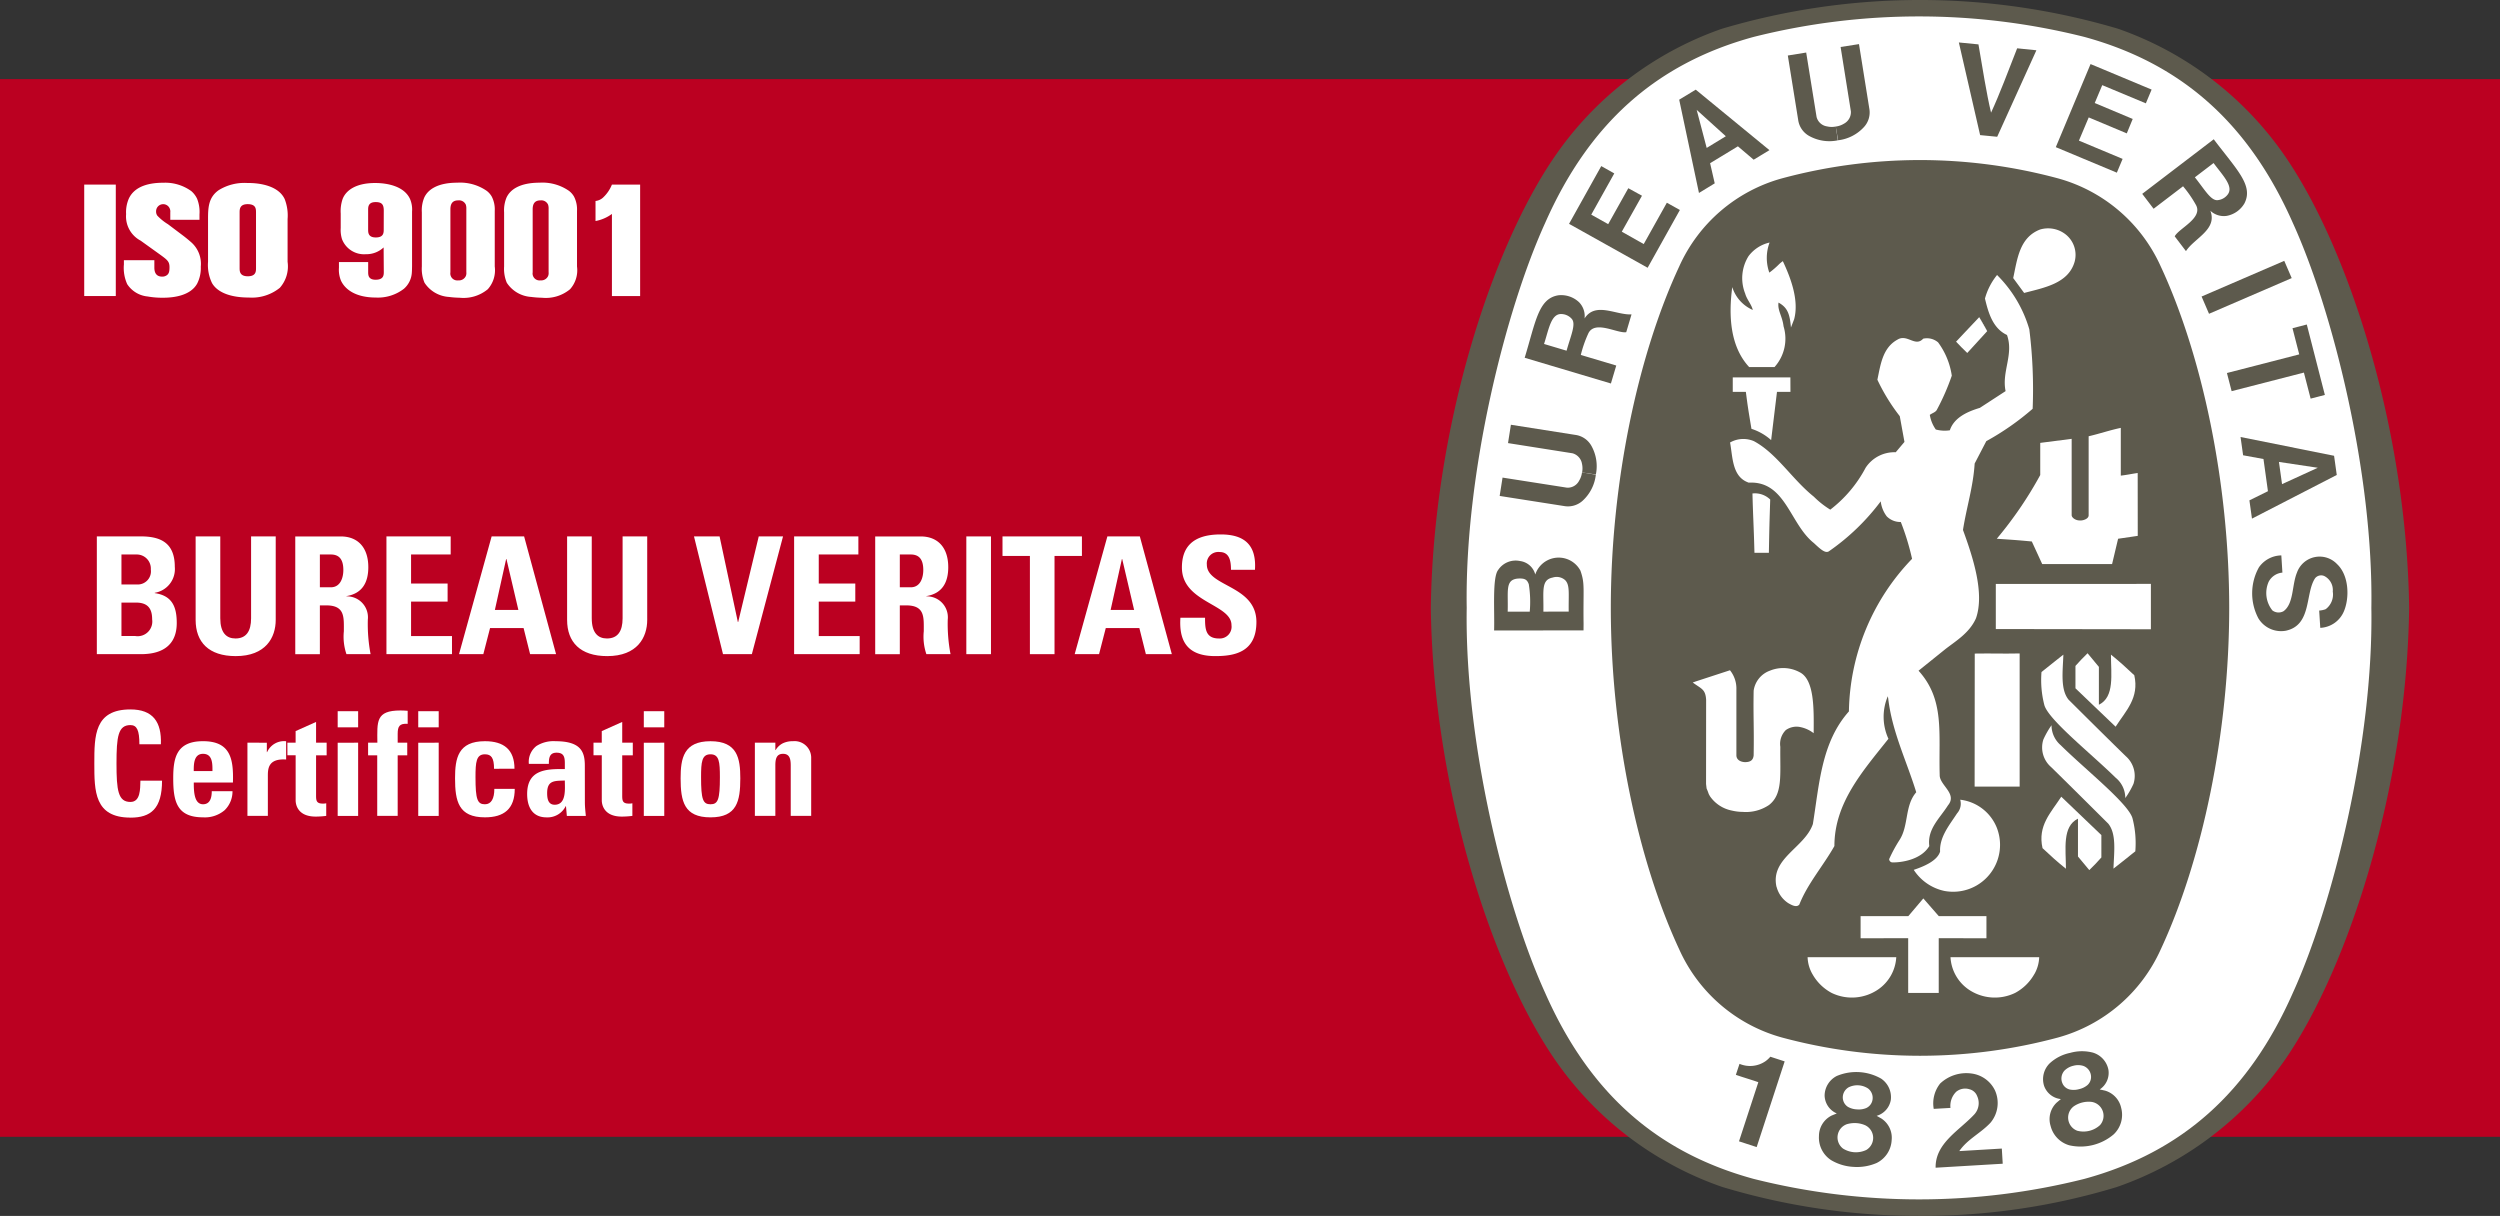 <svg xmlns="http://www.w3.org/2000/svg" width="260" height="126.455" viewBox="0 0 260 126.455">
  <rect x="0" y="0" width="260" height="126.455" fill="#333333" stroke="none"/>
  <g id="Group_3646" data-name="Group 3646" transform="translate(-5 -57.245)">
    <g id="Group_3644" data-name="Group 3644" transform="translate(5 44.54)">
      <rect id="Rectangle_1554" data-name="Rectangle 1554" width="260" height="110" transform="translate(0 20.932)" fill="#bb0021"/>
      <path id="Path_2481" data-name="Path 2481" d="M16.887,106.838c1.087,0,3.784-.137,3.784-3.242,0-1.678-.476-2.85-2.291-3.106v-.034a2.5,2.5,0,0,0,2.088-2.7c0-2.61-1.612-3.167-3.566-3.167H12.36v12.246ZM14.92,96.472H16.5a1.466,1.466,0,0,1,1.475,1.559,1.37,1.37,0,0,1-1.34,1.561H14.92Zm0,5h1.492c1.29,0,1.7.662,1.7,1.747a1.526,1.526,0,0,1-1.765,1.731H14.92Z" transform="translate(-2.289 -26.1)" fill="#fff" fill-rule="evenodd"/>
      <path id="Path_2482" data-name="Path 2482" d="M25.636,94.592v8.514c0,1.353-.51,2.1-1.626,2.1-.937,0-1.578-.591-1.578-2.1V94.592H19.869v8.683c0,2.3,1.355,3.765,4.174,3.765,3.12,0,4.155-1.936,4.155-3.765V94.592Z" transform="translate(0.477 -26.1)" fill="#fff"/>
      <path id="Path_2483" data-name="Path 2483" d="M30,101.765h.661c1.968,0,1.832,1.238,1.832,2.694a5.629,5.629,0,0,0,.271,2.378h2.51a16.882,16.882,0,0,1-.286-3.6,2.18,2.18,0,0,0-2.224-2.411V100.8c1.664-.272,2.273-1.441,2.273-3.005,0-2.085-1.118-3.2-2.865-3.2H27.441v12.246H30Zm0-5.293h1.136c.816,0,1.305.443,1.305,1.612,0,.781-.287,1.8-1.305,1.8H30Z" transform="translate(3.267 -26.1)" fill="#fff" fill-rule="evenodd"/>
      <path id="Path_2484" data-name="Path 2484" d="M41.187,106.838v-1.884H36.931v-3.581h3.8V99.492h-3.8v-3.02h4.12v-1.88H34.37v12.246Z" transform="translate(5.82 -26.1)" fill="#fff"/>
      <path id="Path_2485" data-name="Path 2485" d="M46.058,102.237H43.616l1.171-5.289h.033Zm-3.644,4.6.7-2.715H46.6l.679,2.715h2.7L46.656,94.592H43.278l-3.392,12.246Z" transform="translate(7.852 -26.1)" fill="#fff" fill-rule="evenodd"/>
      <path id="Path_2486" data-name="Path 2486" d="M53.871,94.592v8.514c0,1.353-.51,2.1-1.63,2.1-.932,0-1.578-.591-1.578-2.1V94.592H48.1v8.683c0,2.3,1.357,3.765,4.172,3.765,3.125,0,4.159-1.936,4.159-3.765V94.592Z" transform="translate(10.879 -26.1)" fill="#fff"/>
      <path id="Path_2487" data-name="Path 2487" d="M60.762,106.838h3l3.242-12.246H64.478l-2.138,8.9h-.035l-1.9-8.9H57.744Z" transform="translate(14.431 -26.1)" fill="#fff"/>
      <path id="Path_2488" data-name="Path 2488" d="M72.171,106.838v-1.884H67.916v-3.581h3.8V99.492h-3.8v-3.02h4.12v-1.88H65.353v12.246Z" transform="translate(17.235 -26.1)" fill="#fff"/>
      <path id="Path_2489" data-name="Path 2489" d="M74.076,101.765h.661c1.965,0,1.83,1.238,1.83,2.694a5.651,5.651,0,0,0,.271,2.378H79.35a16.872,16.872,0,0,1-.289-3.6,2.178,2.178,0,0,0-2.224-2.411V100.8c1.664-.272,2.276-1.441,2.276-3.005,0-2.085-1.121-3.2-2.867-3.2H71.516v12.246h2.56Zm0-5.293h1.136c.816,0,1.305.443,1.305,1.612,0,.781-.287,1.8-1.305,1.8H74.076Z" transform="translate(19.505 -26.1)" fill="#fff" fill-rule="evenodd"/>
      <rect id="Rectangle_1555" data-name="Rectangle 1555" width="2.563" height="12.246" transform="translate(100.498 68.492)" fill="#fff"/>
      <path id="Path_2490" data-name="Path 2490" d="M81.19,94.592v2.031h2.85v10.215H86.6V96.623H89.45V94.592Z" transform="translate(23.07 -26.1)" fill="#fff"/>
      <path id="Path_2491" data-name="Path 2491" d="M92.856,102.237H90.414l1.171-5.289h.033Zm-3.647,4.6.7-2.715H93.4l.679,2.715h2.7L93.45,94.592H90.075l-3.4,12.246Z" transform="translate(25.092 -26.1)" fill="#fff" fill-rule="evenodd"/>
      <path id="Path_2492" data-name="Path 2492" d="M102.621,103.55c0-3.849-5.155-3.647-5.155-5.972a1.194,1.194,0,0,1,1.322-1.307c1.037,0,1.188.933,1.188,1.85h2.493c.17-2.559-1.067-3.68-3.562-3.68-3.119,0-4.035,1.524-4.035,3.442,0,3.647,5.156,3.782,5.156,5.99a1.225,1.225,0,0,1-1.289,1.39c-1.408,0-1.461-.987-1.461-2.157H94.716c-.135,2.121.46,3.988,3.63,3.988,1.951,0,4.275-.375,4.275-3.544" transform="translate(28.046 -26.155)" fill="#fff"/>
      <path id="Path_2493" data-name="Path 2493" d="M15.924,118.994c2.125,0,3.287-.936,3.287-3.847H16.962c-.026.858.016,2.215-1.039,2.215-1.281,0-1.448-1.2-1.448-4s.167-3.994,1.448-3.994c.677,0,.933.542.933,1.994H19.09c.092-2.341-.843-3.622-3.167-3.622-3.754,0-3.754,2.745-3.754,5.623,0,2.849,0,5.627,3.754,5.627" transform="translate(-2.359 -21.254)" fill="#fff"/>
      <path id="Path_2494" data-name="Path 2494" d="M24.376,114.454c.074-2.44-.241-4.3-3.109-4.3-2.8,0-3.1,1.78-3.1,3.862,0,2.385.361,4.057,3.1,4.057a3.172,3.172,0,0,0,2.247-.743,2.714,2.714,0,0,0,.816-1.972H22.174c0,.636-.151,1.355-.907,1.355-.931,0-.963-1.355-.963-2.261ZM20.3,113.262c0-.65-.015-1.794.963-1.794,1.013,0,.983,1.059.983,1.794Z" transform="translate(-0.151 -20.365)" fill="#fff" fill-rule="evenodd"/>
      <path id="Path_2495" data-name="Path 2495" d="M23.805,110.309v7.614h2.124v-4.145c0-.757.031-1.842,1.9-1.719v-1.9a1.93,1.93,0,0,0-1.976,1.13h-.03v-.977Z" transform="translate(1.928 -20.365)" fill="#fff"/>
      <path id="Path_2496" data-name="Path 2496" d="M26.844,112.161H27.7v4.687c0,.471.241,1.687,2.081,1.687a8.648,8.648,0,0,0,1.1-.073v-1.312a1.354,1.354,0,0,1-.378.033c-.694,0-.679-.378-.679-.952v-4.07h1.1v-1.312h-1.1v-2.158l-2.127.952v1.206h-.857Z" transform="translate(3.047 -20.905)" fill="#fff"/>
      <path id="Path_2497" data-name="Path 2497" d="M30.664,109.551h2.127v-1.674H30.664Zm2.127,1.6H30.664v7.614h2.127Z" transform="translate(4.455 -21.205)" fill="#fff" fill-rule="evenodd"/>
      <path id="Path_2498" data-name="Path 2498" d="M37.092,107.853c-.256-.019-.5-.033-.751-.033-2.595,0-2.415,1.163-2.4,3.35h-.965v1.312h.95v6.3h2.127v-6.3h.995V111.17h-.995v-.92c0-.77.182-1.1,1.04-1.04Z" transform="translate(5.306 -21.226)" fill="#fff"/>
      <path id="Path_2499" data-name="Path 2499" d="M36.787,109.551h2.128v-1.674H36.787Zm2.128,1.6H36.787v7.614h2.128Z" transform="translate(6.71 -21.205)" fill="#fff" fill-rule="evenodd"/>
      <path id="Path_2500" data-name="Path 2500" d="M45.765,113.021c0-1.991-1.113-2.866-3.073-2.866-2.805,0-3.108,1.78-3.108,3.862,0,2.385.361,4.057,3.108,4.057,1.991,0,3.1-.889,3.1-2.959H43.67c0,1-.315,1.6-.978,1.6-.784,0-.981-.5-.981-2.816,0-1.583.077-2.382.981-2.382.664,0,.947.378.947,1.505Z" transform="translate(7.741 -20.365)" fill="#fff"/>
      <path id="Path_2501" data-name="Path 2501" d="M51.062,112.707c0-1.39-.348-2.551-3.047-2.551a3.311,3.311,0,0,0-1.988.5,2.088,2.088,0,0,0-.787,1.857h2.081c0-.6.063-1.163.8-1.163.769,0,.862.465.862,1.115v.59c-1.976-.031-3.919.073-3.919,2.593,0,1.326.539,2.429,2.017,2.429a2.11,2.11,0,0,0,1.991-1.162h.03l.09,1.01h1.975c-.045-.468-.1-.951-.1-1.416Zm-2.08,1.537c0,.828.194,2.519-1.056,2.519-.694,0-.783-.665-.783-1.207,0-1.359.783-1.267,1.839-1.312" transform="translate(9.76 -20.365)" fill="#fff" fill-rule="evenodd"/>
      <path id="Path_2502" data-name="Path 2502" d="M50.107,112.161h.861v4.687c0,.471.242,1.687,2.081,1.687a8.609,8.609,0,0,0,1.1-.073v-1.312a1.369,1.369,0,0,1-.376.033c-.7,0-.68-.378-.68-.952v-4.07h1.1v-1.312h-1.1v-2.158l-2.127.952v1.206h-.861Z" transform="translate(11.618 -20.905)" fill="#fff"/>
      <path id="Path_2503" data-name="Path 2503" d="M53.93,109.551h2.127v-1.674H53.93Zm2.127,1.6H53.93v7.614h2.127Z" transform="translate(13.026 -21.205)" fill="#fff" fill-rule="evenodd"/>
      <path id="Path_2504" data-name="Path 2504" d="M59.835,118.075c2.744,0,3.1-1.672,3.1-4.057,0-2.081-.3-3.862-3.1-3.862s-3.108,1.78-3.108,3.862c0,2.385.36,4.057,3.108,4.057m0-1.36c-.787,0-.981-.5-.981-2.816,0-1.583.074-2.382.981-2.382s.977.8.977,2.382c0,2.319-.193,2.816-.977,2.816" transform="translate(14.057 -20.365)" fill="#fff" fill-rule="evenodd"/>
      <path id="Path_2505" data-name="Path 2505" d="M64.5,110.309H62.37v7.614H64.5v-5.247c0-.679.12-1.208.8-1.208s.8.53.8,1.208v5.247h2.127v-6.11a1.727,1.727,0,0,0-1.9-1.657,2.341,2.341,0,0,0-1.039.211,1.82,1.82,0,0,0-.757.709H64.5Z" transform="translate(16.136 -20.365)" fill="#fff"/>
      <rect id="Rectangle_1556" data-name="Rectangle 1556" width="15.359" height="4.465" transform="translate(167.141 57.846)" fill="#fff"/>
      <g id="Group_5072" data-name="Group 5072" transform="translate(7.585 12.705)">
        <path id="Path_2506" data-name="Path 2506" d="M159.072,170.995h.152a69.436,69.436,0,0,0,20.305-3,35.513,35.513,0,0,0,17.577-13.343c6.594-9.645,12.58-28.291,12.839-46.862v-.05c-.259-18.564-6.245-37.212-12.839-46.856A35.127,35.127,0,0,0,179.68,47.532a72.442,72.442,0,0,0-41.212,0A35.112,35.112,0,0,0,121.041,60.88c-6.6,9.644-12.582,28.293-12.842,46.856v.05c.26,18.571,6.246,37.217,12.842,46.862a35.066,35.066,0,0,0,17.428,13.323,70.52,70.52,0,0,0,20.453,3.023Z" transform="translate(33.021 -44.54)" fill="#5d5a4d"/>
        <path id="Path_2507" data-name="Path 2507" d="M204.884,107.243c.227,13.985-4.033,30.959-8.146,39.994-4.543,10.319-11.489,16.6-21.7,19.388a70.464,70.464,0,0,1-34.4,0c-10.207-2.79-17.156-9.069-21.7-19.388-4.112-9.035-8.367-26.008-8.138-39.994-.228-13.98,4.027-30.955,8.138-39.992,4.543-10.315,11.491-16.6,21.7-19.39a70.465,70.465,0,0,1,34.4,0c10.207,2.791,17.153,9.075,21.7,19.39,4.113,9.038,8.373,26.013,8.146,39.992" transform="translate(34.153 -44.021)" fill="#fff"/>
        <path id="Path_2508" data-name="Path 2508" d="M153.464,56.127a55.187,55.187,0,0,1,14.26,1.9,16.518,16.518,0,0,1,10.7,9.166c4.294,9.214,7.12,22.479,7.12,35.512s-2.826,26.3-7.12,35.51a16.522,16.522,0,0,1-10.7,9.171,55.185,55.185,0,0,1-14.26,1.895h-.158a55.188,55.188,0,0,1-14.261-1.895,16.525,16.525,0,0,1-10.7-9.171c-4.294-9.213-7.114-22.47-7.114-35.51s2.82-26.3,7.114-35.512a16.521,16.521,0,0,1,10.7-9.166,55.19,55.19,0,0,1,14.261-1.9Z" transform="translate(38.709 -39.481)" fill="#5d5a4d"/>
        <path id="Path_2509" data-name="Path 2509" d="M148.729,68.956a13.7,13.7,0,0,1-.83-1.455" transform="translate(50.354 -34.515)" fill="#fff"/>
        <path id="Path_2510" data-name="Path 2510" d="M135.982,115.6a3.758,3.758,0,0,1-.506-1.764c3.379,0,5.643,0,9.22,0a4.352,4.352,0,0,1-1.906,3.367,4.837,4.837,0,0,1-4.821.342,4.965,4.965,0,0,1-1.987-1.948" transform="translate(44.93 -14.284)" fill="#fff"/>
        <path id="Path_2511" data-name="Path 2511" d="M144.261,113.716l-4.949.006v-2.3l4.962,0,1.562-1.843c.767.889.817.948,1.609,1.843H152.4v2.3l-4.962-.006v5.693h-3.176Z" transform="translate(46.605 -16.143)" fill="#fff"/>
        <path id="Path_2512" data-name="Path 2512" d="M143.162,109.728c1.019-.34,2.449-.927,2.737-1.9-.072-1.527.975-2.755,1.763-3.971a1.507,1.507,0,0,0,.329-1.422,4.683,4.683,0,0,1,3.784,2.859,4.878,4.878,0,0,1-5.452,6.624,5.049,5.049,0,0,1-3.161-2.185" transform="translate(48.286 -19.265)" fill="#fff"/>
        <path id="Path_2513" data-name="Path 2513" d="M138.253,93.322a3.611,3.611,0,0,0-3.057-.149,2.594,2.594,0,0,0-1.7,2.089c-.05,2.791.05,3.652,0,6.718-.05.481-.3.708-.911.708-.51-.024-.886-.277-.884-.718v-6.85a3.024,3.024,0,0,0-.668-1.987l-3.546,1.158-.326.116c.9.665,1.319.684,1.392,1.784l-.007,8.768.055.463.126.306.1.28.126.228a3.612,3.612,0,0,0,2.266,1.487,5.123,5.123,0,0,0,1.149.141,4.291,4.291,0,0,0,2.725-.717c1.46-1.139,1.138-3.139,1.177-6.05a2.024,2.024,0,0,1,.572-1.744,1.926,1.926,0,0,1,1.56-.3,3.348,3.348,0,0,1,1.335.626c.02-2.51.093-5.6-1.48-6.354" transform="translate(41.299 -23.426)" fill="#fff"/>
        <path id="Path_2514" data-name="Path 2514" d="M160.129,104.739c-2.589-2.547-7.072-6.094-7.433-7.6a10.37,10.37,0,0,1-.287-3.4c.747-.592,1.371-1.1,2.276-1.807-.068,1.794-.32,3.617.54,4.683,2.115,2.107,4.038,4.012,5.943,5.873a2.716,2.716,0,0,1,.806,2.882,8.785,8.785,0,0,1-.85,1.478,2.732,2.732,0,0,0-.994-2.11" transform="translate(52.322 -23.848)" fill="#fff"/>
        <path id="Path_2515" data-name="Path 2515" d="M147.58,91.858c1.974-.032,2.616.026,4.67-.013V105.69h-4.683Z" transform="translate(50.209 -23.886)" fill="#fff"/>
        <path id="Path_2516" data-name="Path 2516" d="M154.866,93.149c.5-.547.674-.753,1.26-1.319l1.177,1.419v3.938c1.658-.81,1.254-3.171,1.254-5.215.99.806,1.487,1.263,2.429,2.148.532,2.357-.882,3.7-1.944,5.351l-4.176-3.994Z" transform="translate(53.396 -23.893)" fill="#fff"/>
        <path id="Path_2517" data-name="Path 2517" d="M161.162,89.682l.626-2.636,2.044-.3-.006-6.539c-.786.116-1.113.2-1.757.274V75.516c-1.076.221-2.208.608-3.344.871v8.229c-.013.4-.645.532-.779.526h-.171c-.4,0-.816-.279-.816-.557V76.655l-3.268.421v3.344a40.3,40.3,0,0,1-4.521,6.626c1.764.121,1.891.121,3.645.284l1.082,2.352Z" transform="translate(50.909 -31.016)" fill="#fff"/>
        <path id="Path_2518" data-name="Path 2518" d="M131.678,85.992c-.055-2.168-.144-3.581-.194-5.715a2.286,2.286,0,0,1,1.846.631c-.086,2.718-.086,2.692-.139,5.537h-1.5Z" transform="translate(43.187 -28.956)" fill="#fff"/>
        <path id="Path_2519" data-name="Path 2519" d="M132,77.21c-.355-2.132-.381-2.291-.582-3.847h-1.362v-1.5c2.349-.007,3.646,0,5.994,0l.006,1.5h-1.4l-.608,5.021A5.626,5.626,0,0,0,132,77.21" transform="translate(42.566 -32.612)" fill="#fff"/>
        <path id="Path_2520" data-name="Path 2520" d="M131.835,75.051c-2-2.148-2.149-5.379-1.764-8.3l.007-.009a3.84,3.84,0,0,0,2.13,2.366c-.121-.566-.628-1.095-.789-1.7a4.326,4.326,0,0,1,.345-3.892,3.762,3.762,0,0,1,2.191-1.418,4.575,4.575,0,0,0-.026,3.129,8.951,8.951,0,0,0,1.021-.882,3.224,3.224,0,0,1,.384-.313c.8,1.7,1.708,4.054,1.177,6.04l-.333.862c-.121-1.405-.351-2.076-1.293-2.592-.121.819.4,1.4.524,2.468a4.411,4.411,0,0,1-.942,4.239Z" transform="translate(42.496 -36.873)" fill="#fff"/>
        <path id="Path_2521" data-name="Path 2521" d="M149.461,68.956l-2.073,2.268c-.555-.532-.608-.595-1.164-1.177,1.063-1.113,1.169-1.234,2.406-2.547" transform="translate(49.622 -34.515)" fill="#fff"/>
        <path id="Path_2522" data-name="Path 2522" d="M150.36,66.239c.424-1.964.642-4.229,2.806-5.053a2.956,2.956,0,0,1,2.612.484,2.712,2.712,0,0,1,.974,2.857c-.642,2.281-3.186,2.712-5.254,3.26Z" transform="translate(51.428 -37.32)" fill="#fff"/>
        <path id="Path_2523" data-name="Path 2523" d="M165.229,86.81v4.718L149.1,91.506V86.816Z" transform="translate(50.879 -26.085)" fill="#fff"/>
        <path id="Path_2524" data-name="Path 2524" d="M134.69,128.076c-.652-2.977,2.939-4.054,3.785-6.524.671-4.136.875-8.49,3.748-11.714a23.37,23.37,0,0,1,6.568-15.869,25.693,25.693,0,0,0-1.171-3.831,1.988,1.988,0,0,1-1.462-.586,3.179,3.179,0,0,1-.626-1.562,23.289,23.289,0,0,1-5.413,5.211c-.378.205-.858-.234-1.541-.873-2.511-1.984-2.936-6.486-6.771-6.281-1.741-.592-1.659-2.638-1.944-4.176a2.788,2.788,0,0,1,2.475-.142c2.389,1.279,3.979,3.971,6.239,5.778a9.347,9.347,0,0,0,1.708,1.348,13.319,13.319,0,0,0,3.672-4.351,3.575,3.575,0,0,1,3.135-1.619L148,81.81l-.487-2.676a19.86,19.86,0,0,1-2.329-3.791c.326-1.537.532-3.319,2.087-4.169,1.013-.631,1.849.809,2.675-.1a1.787,1.787,0,0,1,1.553.385,7.714,7.714,0,0,1,1.424,3.462,23.839,23.839,0,0,1-1.556,3.553c-.141.263-.494.342-.731.526a3.656,3.656,0,0,0,.623,1.519,3.519,3.519,0,0,0,1.461.082c.447-1.36,1.906-1.965,3.12-2.332l2.678-1.743c-.425-2.026.869-3.81.144-5.838-1.524-.705-1.964-2.439-2.29-3.788a6.656,6.656,0,0,1,1.261-2.452l.093.1a13.121,13.121,0,0,1,3.258,5.55,50.33,50.33,0,0,1,.348,8.268,27.672,27.672,0,0,1-4.821,3.365L155.3,84.059c-.145,2.411-.853,4.581-1.214,6.91,1.03,2.817,2.266,6.57,1.353,9.18-.684,1.556-2.158,2.4-3.247,3.261l-2.727,2.194c2.74,3.028,2.074,6.458,2.2,10.849-.024,1.062,1.873,1.942.862,3.152-.849,1.352-2.168,2.452-1.944,4.237-.842,1.412-2.86,1.711-3.8,1.7a.35.35,0,0,1-.374-.346,15.506,15.506,0,0,1,1.076-1.985c.974-1.5.524-3.567,1.74-4.966-1-3.258-2.513-6.281-2.916-9.768l-.04-.215a5.471,5.471,0,0,0,.065,4.423c-2.7,3.4-5.62,6.673-5.62,11.154-1.152,2.049-2.793,3.912-3.645,6.081-.292.359-.829.042-1.155-.144a2.875,2.875,0,0,1-1.214-1.7" transform="translate(42.479 -35.851)" fill="#fff"/>
        <path id="Path_2525" data-name="Path 2525" d="M154.437,99.155c2.589,2.547,7.07,6.094,7.437,7.6a10.368,10.368,0,0,1,.284,3.4c-.747.586-1.368,1.1-2.273,1.8.068-1.79.323-3.617-.544-4.683-2.113-2.1-4.03-4.01-5.936-5.876a2.7,2.7,0,0,1-.809-2.873,8.994,8.994,0,0,1,.848-1.484,2.731,2.731,0,0,0,.993,2.11" transform="translate(52.33 -21.616)" fill="#fff"/>
        <path id="Path_2526" data-name="Path 2526" d="M158.638,108.533c-.494.55-.675.75-1.257,1.316l-1.177-1.414V104.5c-1.661.81-1.253,3.165-1.253,5.208-.991-.8-1.487-1.257-2.434-2.143-.529-2.355.886-3.7,1.949-5.349l4.171,3.989Z" transform="translate(52.32 -19.358)" fill="#fff"/>
        <path id="Path_2527" data-name="Path 2527" d="M154.539,115.6a3.793,3.793,0,0,0,.506-1.764c-3.382,0-5.646,0-9.224,0a4.367,4.367,0,0,0,1.9,3.367,4.845,4.845,0,0,0,4.826.342,4.987,4.987,0,0,0,1.988-1.948" transform="translate(49.446 -14.284)" fill="#fff"/>
        <path id="Path_2528" data-name="Path 2528" d="M144.82,132.054c-.043-2.559,2.457-3.854,4.033-5.553a1.738,1.738,0,0,0,.284-1.9,1.145,1.145,0,0,0-.8-.707,1.471,1.471,0,0,0-1.373.26,2.053,2.053,0,0,0-.6,1.681l-1.741.1a3.314,3.314,0,0,1,.672-2.64,3.968,3.968,0,0,1,3.244-1.04A3.153,3.153,0,0,1,150.987,124a3.189,3.189,0,0,1-.464,3.38c-1.036,1.106-2.386,1.7-3.241,2.946l4.423-.264c.034.55.063,1.077.095,1.577Z" transform="translate(48.899 -10.612)" fill="#5d5a4d"/>
        <path id="Path_2529" data-name="Path 2529" d="M135.356,121.525l-.024.082-2.886,8.832-1.837-.6,1.978-6.05.03-.1c-.734-.259-1.616-.511-2.334-.766l.379-1.142a2.827,2.827,0,0,0,2.7-.273,2.79,2.79,0,0,0,.506-.468Z" transform="translate(42.662 -11.141)" fill="#5d5a4d"/>
        <path id="Path_2530" data-name="Path 2530" d="M158.447,128.326a2.543,2.543,0,0,1-2.365.586,1.462,1.462,0,0,1-.363-2.541,2.735,2.735,0,0,1,1.868-.458,1.462,1.462,0,0,1,.861,2.413m-3.865-4.26a1.225,1.225,0,0,1,.171-1.411,1.9,1.9,0,0,1,.918-.5,1.835,1.835,0,0,1,1.043.014,1.221,1.221,0,0,1,.8,1.174,1.132,1.132,0,0,1-.379.825,2.043,2.043,0,0,1-.871.418,2.019,2.019,0,0,1-.971.036,1.122,1.122,0,0,1-.715-.556m6.081,2.523a2.4,2.4,0,0,0-1.685-1.849l-.56-.124a2.066,2.066,0,0,0,.911-2.023,2.321,2.321,0,0,0-1.619-1.807,4.512,4.512,0,0,0-2.372.029,4.443,4.443,0,0,0-2.115,1.08,2.308,2.308,0,0,0-.589,2.347,2.076,2.076,0,0,0,1.745,1.375l-.435.368a2.365,2.365,0,0,0-.634,2.419,2.8,2.8,0,0,0,1.955,2.023,5.313,5.313,0,0,0,4.6-1.133,2.8,2.8,0,0,0,.8-2.705" transform="translate(52.369 -11.314)" fill="#5d5a4d"/>
        <path id="Path_2531" data-name="Path 2531" d="M141.226,130.252a2.524,2.524,0,0,1-2.431-.148,1.461,1.461,0,0,1,.407-2.531,2.9,2.9,0,0,1,.973-.112,2.733,2.733,0,0,1,.95.23,1.459,1.459,0,0,1,.1,2.561m-2.422-5.216a1.217,1.217,0,0,1,.586-1.3,2.042,2.042,0,0,1,2.013.121,1.226,1.226,0,0,1,.422,1.363,1.139,1.139,0,0,1-.606.674,2.025,2.025,0,0,1-.958.141,2.076,2.076,0,0,1-.935-.256,1.159,1.159,0,0,1-.521-.744m5.054,4.218a2.385,2.385,0,0,0-1.057-2.264l-.5-.284a2.084,2.084,0,0,0,1.473-1.664,2.327,2.327,0,0,0-1.007-2.205,5.221,5.221,0,0,0-4.613-.277,2.314,2.314,0,0,0-1.266,2.064,2.087,2.087,0,0,0,1.266,1.833l-.532.218A2.375,2.375,0,0,0,136.3,128.8a2.789,2.789,0,0,0,1.266,2.514,5.069,5.069,0,0,0,2.336.7,5.173,5.173,0,0,0,2.4-.407,2.808,2.808,0,0,0,1.557-2.349" transform="translate(45.287 -10.658)" fill="#5d5a4d"/>
        <rect id="Rectangle_1557" data-name="Rectangle 1557" width="9.365" height="1.955" transform="translate(221.379 30.839) rotate(-23.343)" fill="#5d5a4d"/>
        <path id="Path_2532" data-name="Path 2532" d="M148.638,57.249l-2.212-9.635,2.039.2c.411,2.386.829,5.094,1.31,7.1.872-1.87,1.832-4.439,2.714-6.692l2,.205-4.076,8.995Z" transform="translate(49.71 -43.198)" fill="#5d5a4d"/>
        <path id="Path_2533" data-name="Path 2533" d="M124.369,58.863,122.277,62.6l-1.762-.987,2.395-4.287-1.354-.763-3.35,6.005,8.172,4.569,3.354-6.009-1.354-.756-2.406,4.3-2.281-1.288,2.1-3.739Z" transform="translate(37.39 -39.289)" fill="#5d5a4d"/>
        <path id="Path_2534" data-name="Path 2534" d="M120.539,90.514l-2.615.006h-.019c.045-2.082-.279-3.3.963-3.544a1.331,1.331,0,0,1,1.284.253c.527.51.361,1.36.386,3.286m-4.046.006-2.3,0c.069-2.152-.286-3.294,1.024-3.439.779-.057,1,.121,1.171.586a11.607,11.607,0,0,1,.1,2.85m5.282-4.239a2.564,2.564,0,0,0-4.708.379,1.89,1.89,0,0,0-1.573-1.4,2.183,2.183,0,0,0-2.291.934c-.618.8-.352,4.281-.418,6.287l9.3-.009.006-.681c-.052-3.7.158-4.142-.319-5.508" transform="translate(35.022 -26.909)" fill="#5d5a4d"/>
        <path id="Path_2535" data-name="Path 2535" d="M172.653,68.415l1.487-.383,1.879,7.325-1.48.383-.7-2.708-7.517,1.933-.488-1.889,7.518-1.937Z" transform="translate(58.182 -34.283)" fill="#5d5a4d"/>
        <path id="Path_2536" data-name="Path 2536" d="M139.246,57.473a4.323,4.323,0,0,1-2.978-.453,2.267,2.267,0,0,1-1.148-1.678l-1.076-6.689,1.911-.31,1.079,6.693a1.318,1.318,0,0,0,1.1.99,2.1,2.1,0,0,0,.9.01" transform="translate(44.304 -42.879)" fill="#5d5a4d"/>
        <path id="Path_2537" data-name="Path 2537" d="M137.756,57.735a4.318,4.318,0,0,0,2.679-1.363A2.245,2.245,0,0,0,141,54.419l-1.07-6.686-1.911.3,1.069,6.7a1.359,1.359,0,0,1-.731,1.281,2.129,2.129,0,0,1-.843.292" transform="translate(45.82 -43.146)" fill="#5d5a4d"/>
        <path id="Path_2538" data-name="Path 2538" d="M171.133,81.078l-.322-2.309,4.04.606h.016l-.009,0,.009,0h-.016Zm5.412-2.949-9.727-1.952.266,1.9,2.118.389.464,3.347-1.927.952.266,1.9,8.818-4.541Z" transform="translate(58.614 -30.728)" fill="#5d5a4d"/>
        <path id="Path_2539" data-name="Path 2539" d="M174.767,90.473l.174-.029.216-.053.152-.055a1.908,1.908,0,0,0,.734-1.829,1.639,1.639,0,0,0-.873-1.61.81.81,0,0,0-.961.218c-1.059,1.566-.323,4.886-3.05,5.465a2.763,2.763,0,0,1-2.843-1.27,5.552,5.552,0,0,1,.05-5.328,2.9,2.9,0,0,1,2.326-1.235l.112,1.79a1.786,1.786,0,0,0-1.428.95,2.889,2.889,0,0,0,.389,2.984,1.067,1.067,0,0,0,1.152.082c1.083-.779.863-2.715,1.4-4.015a2.5,2.5,0,0,1,4.172-.885c1.243,1.169,1.306,3.477.724,4.879a2.807,2.807,0,0,1-2.471,1.75l-.113-1.8Z" transform="translate(58.981 -26.985)" fill="#5d5a4d"/>
        <path id="Path_2540" data-name="Path 2540" d="M123.183,78.978a4.321,4.321,0,0,1-1.353,2.689,2.267,2.267,0,0,1-1.948.57l-6.7-1.05.3-1.908,6.693,1.047a1.331,1.331,0,0,0,1.28-.741,2.065,2.065,0,0,0,.289-.848" transform="translate(35.198 -29.609)" fill="#5d5a4d"/>
        <path id="Path_2541" data-name="Path 2541" d="M122.925,80.459a4.325,4.325,0,0,0-.465-2.978,2.256,2.256,0,0,0-1.679-1.138l-6.692-1.054-.3,1.908,6.692,1.057a1.361,1.361,0,0,1,1,1.095,2.181,2.181,0,0,1,.012.9" transform="translate(35.46 -31.115)" fill="#5d5a4d"/>
        <path id="Path_2542" data-name="Path 2542" d="M129.038,57.09,128,53.139l-.013-.02.007.01v-.013l.006.019,3.03,2.74ZM127.9,51.03l-1.721,1.044,2.056,9.7,1.639-1-.48-2.095,2.892-1.756,1.638,1.392,1.641-.993Z" transform="translate(40.872 -41.706)" fill="#5d5a4d"/>
        <path id="Path_2543" data-name="Path 2543" d="M161.442,54.886l-3.949-1.658.781-1.858,4.534,1.892.6-1.43-6.35-2.654-3.614,8.641,6.348,2.654.6-1.433-4.544-1.9,1.019-2.414,3.959,1.661Z" transform="translate(52.775 -42.515)" fill="#5d5a4d"/>
        <path id="Path_2544" data-name="Path 2544" d="M119.353,71.682l-2.345-.7c.513-1.6.741-3.211,1.868-3.11a1.473,1.473,0,0,1,1.031.52c.437.547-.126,1.743-.555,3.287m1.87-3.35a2.065,2.065,0,0,0-.575-1.691,2.715,2.715,0,0,0-2.138-.721c-2.085.323-2.363,2.718-3.515,6.5l8.967,2.675.557-1.868-3.537-1.056-.149-.049a12.29,12.29,0,0,1,.76-2.189c.648-1.487,3.021-.026,3.962-.171l.552-1.853c-1.606.088-3.752-1.345-4.884.421" transform="translate(35.988 -35.209)" fill="#5d5a4d"/>
        <path id="Path_2545" data-name="Path 2545" d="M168.54,60.431a1.48,1.48,0,0,1-1.027.527c-.7.032-1.336-1.129-2.339-2.379l1.945-1.484c1,1.35,2.165,2.484,1.421,3.336m-1.4-5.81L159.7,60.3l1.182,1.55,2.936-2.24.126-.1a12.033,12.033,0,0,1,1.323,1.909c.823,1.392-1.756,2.458-2.188,3.3l1.169,1.537c.873-1.35,3.294-2.24,2.536-4.2a2.052,2.052,0,0,0,1.707.533,2.7,2.7,0,0,0,1.839-1.3c.961-1.872-.81-3.505-3.192-6.666" transform="translate(55.507 -40.139)" fill="#5d5a4d"/>
      </g>
    </g>
    <g id="Group_5073" data-name="Group 5073" transform="translate(13.763 76.245)">
      <path id="Path_2474" data-name="Path 2474" d="M11.4,79.3V67.709h3.283V79.3Z" transform="translate(-11.404 -67.512)" fill="#fff"/>
      <path id="Path_2475" data-name="Path 2475" d="M22.031,78.069c-.673,1.2-2.314,1.46-3.544,1.46a8.776,8.776,0,0,1-1.609-.131,2.867,2.867,0,0,1-2.117-1.279,4.115,4.115,0,0,1-.345-2.051v-.443h3.168V76.4c0,.524.2.935.821.935a.8.8,0,0,0,.427-.115c.245-.148.327-.361.327-.853,0-.591-.2-.755-.967-1.314l-2.035-1.46a2.848,2.848,0,0,1-1.511-2.757,3.556,3.556,0,0,1,.279-1.609c.64-1.378,2.265-1.657,3.595-1.657a4.625,4.625,0,0,1,2.905.87,2.383,2.383,0,0,1,.606.8,3.707,3.707,0,0,1,.246,1.624v.557H19.241v-.77a.772.772,0,0,0-.049-.378.738.738,0,0,0-1.427.279A.706.706,0,0,0,17.9,71a5.407,5.407,0,0,0,1.1.885l1.593,1.2c.278.212.557.442.82.672a2.99,2.99,0,0,1,1,2.544A3.534,3.534,0,0,1,22.031,78.069Z" transform="translate(-10.294 -67.565)" fill="#fff"/>
      <path id="Path_2476" data-name="Path 2476" d="M28.279,78.487A4.623,4.623,0,0,1,25.062,79.5c-2.117,0-3.347-.639-3.84-1.509a4.314,4.314,0,0,1-.411-2.215V71.413c0-1.214.016-2.314,1.115-3.084a5.067,5.067,0,0,1,3-.739c.148,0,3.037-.1,3.858,1.675a4.73,4.73,0,0,1,.3,2.083v4.432A3.361,3.361,0,0,1,28.279,78.487ZM25.8,70.642c0-.378-.016-.854-.87-.854-.82,0-.836.525-.836.87V76.42c0,.327,0,.869.853.869.87,0,.854-.542.854-.887Z" transform="translate(-7.938 -67.556)" fill="#fff"/>
      <path id="Path_2477" data-name="Path 2477" d="M38.342,76.894a2.423,2.423,0,0,1-.82,1.691A4.409,4.409,0,0,1,34.6,79.5c-2.135,0-3.217-.869-3.628-1.756A2.95,2.95,0,0,1,30.76,76.4v-.59H33.8v1.05c0,.3.016.788.77.788.822,0,.855-.46.855-.8l-.018-2.56a2.619,2.619,0,0,1-1.854.706,2.454,2.454,0,0,1-2.478-1.575,3.248,3.248,0,0,1-.131-1.149V70.757a3.913,3.913,0,0,1,.2-1.511c.345-.885,1.363-1.657,3.381-1.657,1.312,0,3.019.345,3.626,1.657a2.791,2.791,0,0,1,.213,1.314v5.679C38.359,76.451,38.359,76.681,38.342,76.894Zm-2.92-6.433c0-.64-.2-.9-.887-.887-.772.016-.739.575-.739.854v1.986c0,.328,0,.837.8.837s.821-.476.821-.821Z" transform="translate(-4.273 -67.556)" fill="#fff"/>
      <path id="Path_2478" data-name="Path 2478" d="M43.92,78.644a3.96,3.96,0,0,1-2.937.885,9.8,9.8,0,0,1-1.1-.082,3.273,3.273,0,0,1-2.544-1.477,3.749,3.749,0,0,1-.279-1.69v-5.63a3.469,3.469,0,0,1,.246-1.526c.394-.87,1.429-1.56,3.447-1.56a4.849,4.849,0,0,1,3.037.837,1.99,1.99,0,0,1,.541.608,2.917,2.917,0,0,1,.312,1.493V76.28A2.957,2.957,0,0,1,43.92,78.644Zm-2.232-8.338a1.364,1.364,0,0,0-.049-.443.771.771,0,0,0-.787-.46c-.64,0-.821.394-.821.936v6.548a.725.725,0,0,0,.821.837.782.782,0,0,0,.787-.46.811.811,0,0,0,.049-.394Z" transform="translate(-1.952 -67.565)" fill="#fff"/>
      <path id="Path_2479" data-name="Path 2479" d="M50.172,78.644a3.96,3.96,0,0,1-2.937.885,9.8,9.8,0,0,1-1.1-.082,3.273,3.273,0,0,1-2.544-1.477,3.749,3.749,0,0,1-.279-1.69v-5.63a3.47,3.47,0,0,1,.246-1.526c.394-.87,1.429-1.56,3.447-1.56a4.843,4.843,0,0,1,3.035.837,1.98,1.98,0,0,1,.542.608,2.917,2.917,0,0,1,.312,1.493V76.28A2.957,2.957,0,0,1,50.172,78.644ZM47.94,70.306a1.364,1.364,0,0,0-.049-.443.771.771,0,0,0-.787-.46c-.64,0-.821.394-.821.936v6.548a.725.725,0,0,0,.821.837.782.782,0,0,0,.787-.46.811.811,0,0,0,.049-.394Z" transform="translate(0.352 -67.565)" fill="#fff"/>
      <path id="Path_2480" data-name="Path 2480" d="M51.966,79.3V70.762a4.17,4.17,0,0,1-1.706.738V69.415a1.384,1.384,0,0,0,.77-.343,3.746,3.746,0,0,0,.936-1.363H54.9V79.3Z" transform="translate(2.911 -67.512)" fill="#fff"/>
    </g>
  </g>
</svg>
